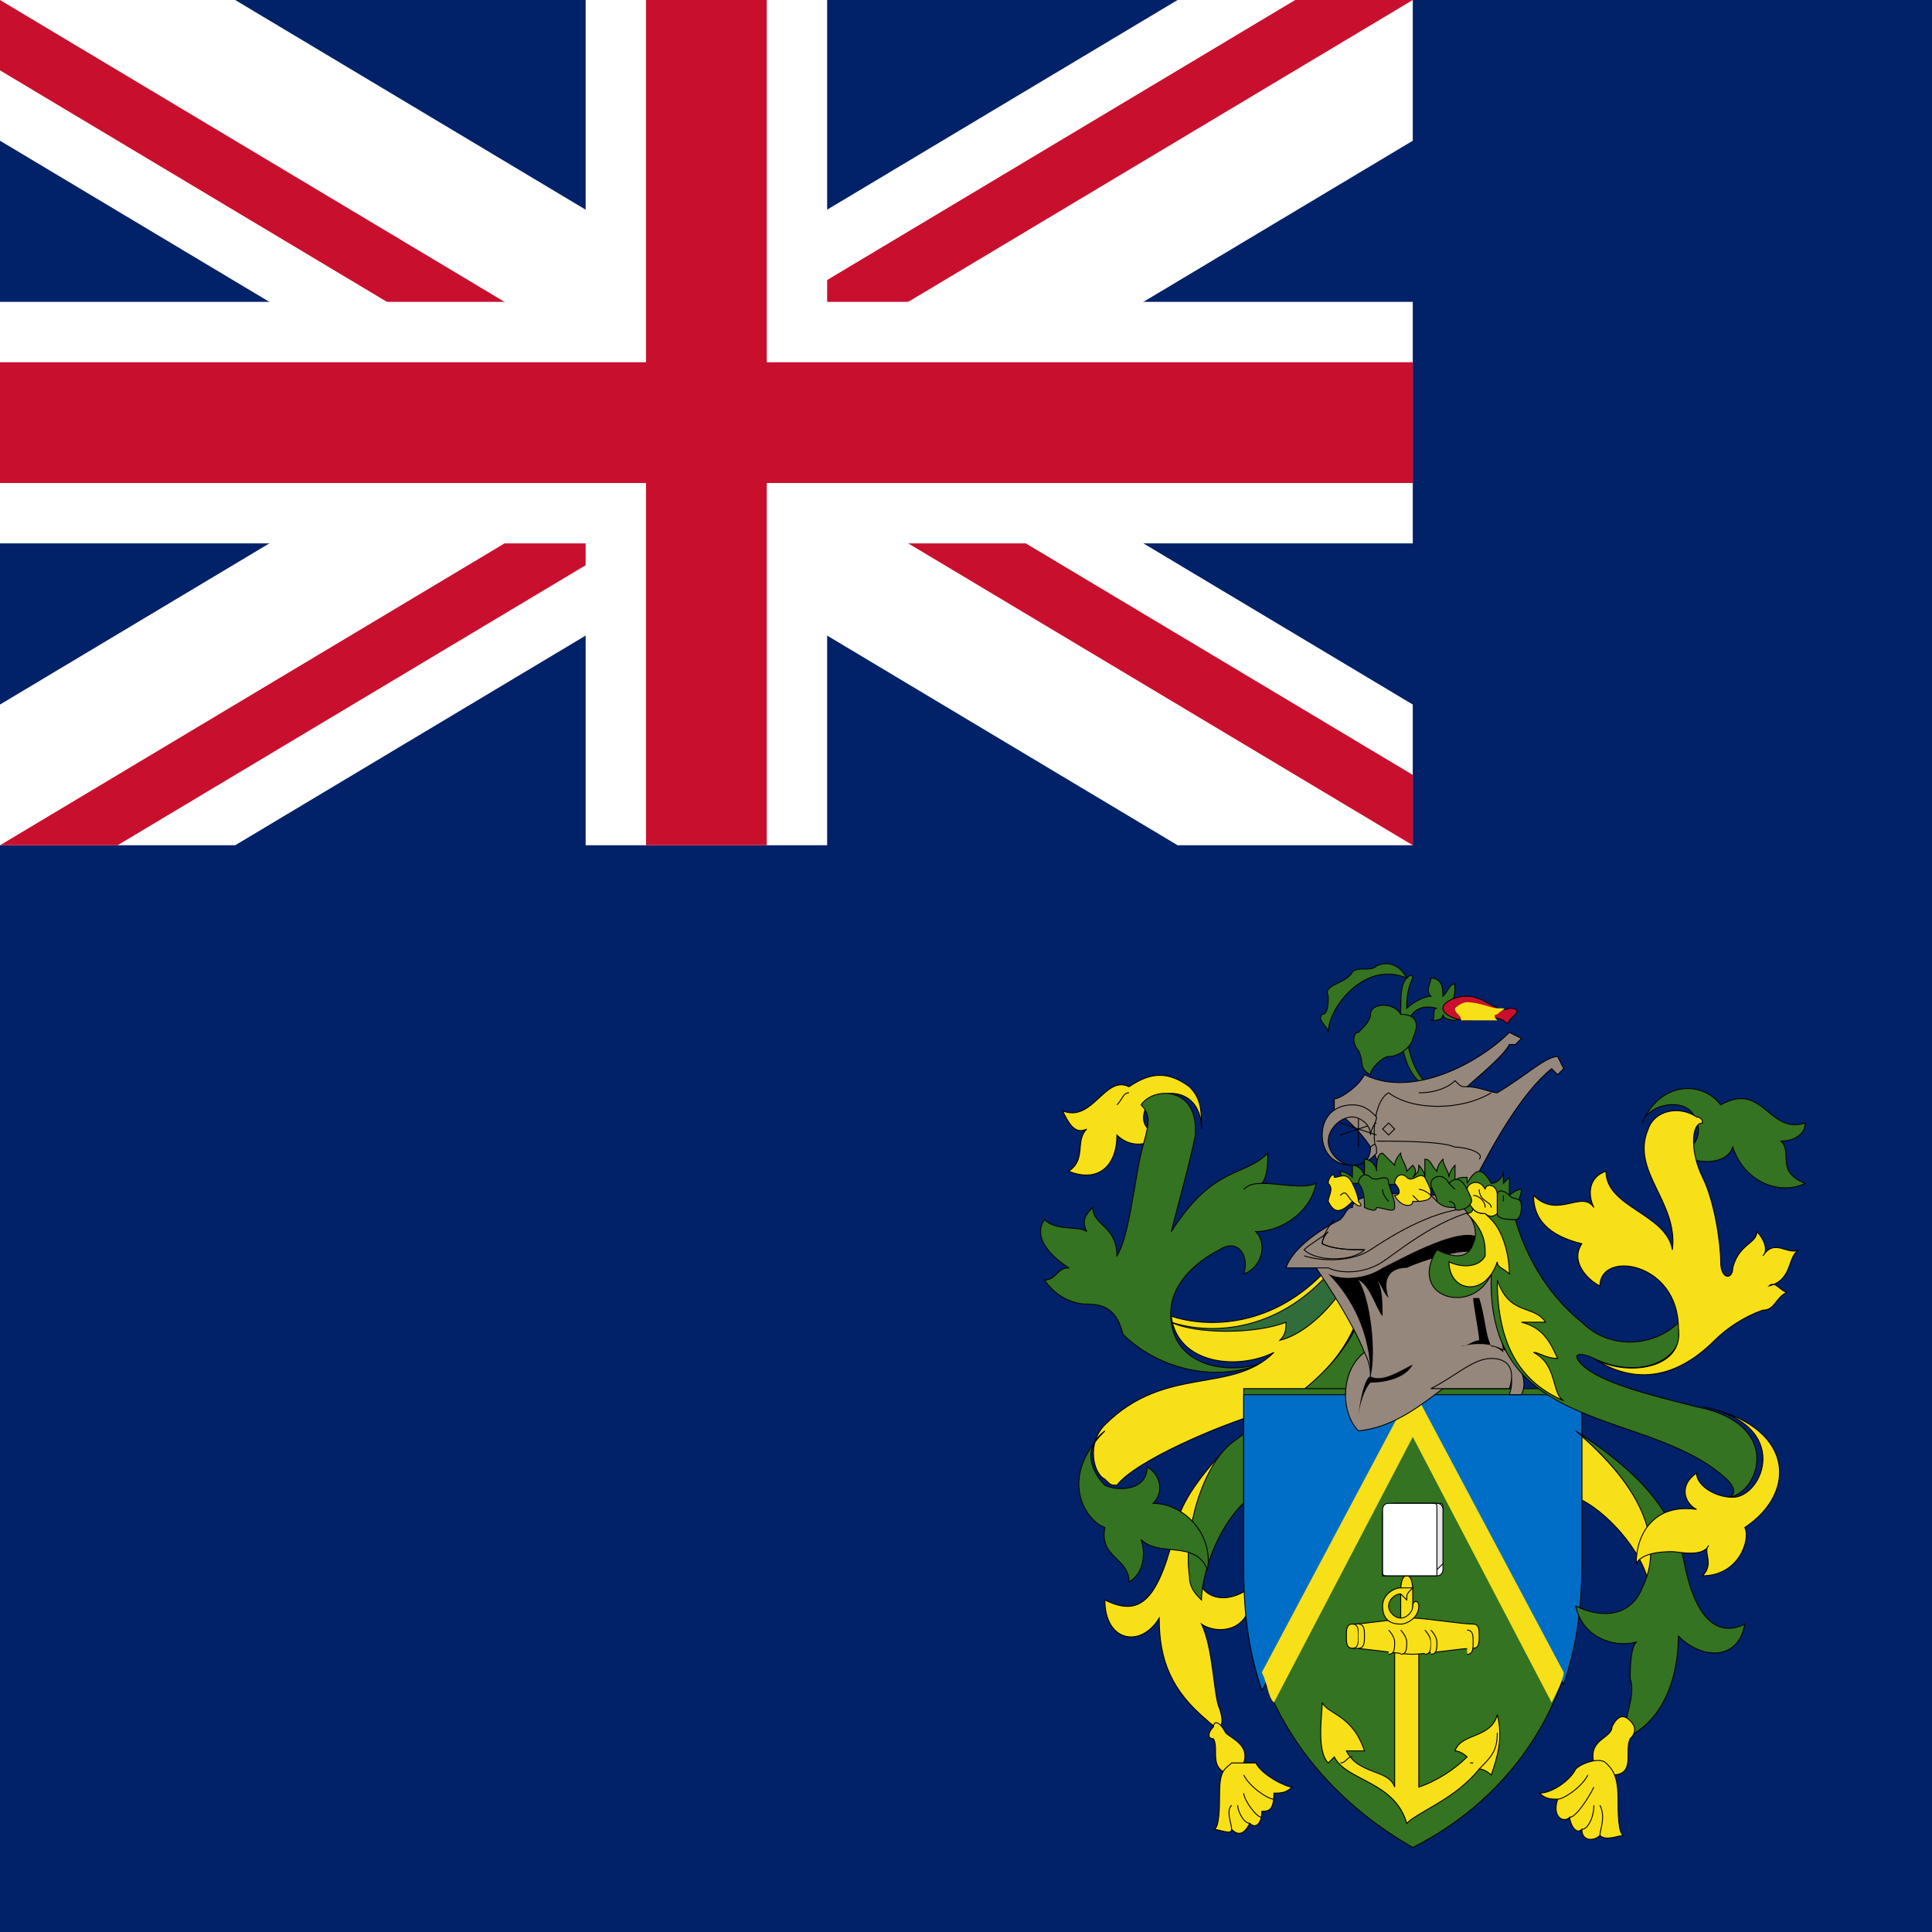 <?xml version="1.0" encoding="utf-8"?>
<!-- Generator: Adobe Illustrator 21.0.0, SVG Export Plug-In . SVG Version: 6.00 Build 0)  -->
<svg version="1.1" id="Слой_1" xmlns="http://www.w3.org/2000/svg" xmlns:xlink="http://www.w3.org/1999/xlink" x="0px" y="0px"
	 viewBox="0 0 32 32" style="enable-background:new 0 0 32 32;" xml:space="preserve">
<style type="text/css">
	.st0{fill:#012169;}
	.st1{fill:#F7E017;stroke:#000000;stroke-width:1.500000e-02;}
	.st2{fill:#337321;stroke:#000000;stroke-width:1.500000e-02;}
	.st3{fill:#316D3A;stroke:#000000;stroke-width:1.500000e-02;}
	.st4{fill:none;stroke:#000000;stroke-width:1.500000e-02;}
	.st5{fill:#006EC7;stroke:#000000;stroke-width:1.500000e-02;}
	.st6{fill:#F7E017;}
	.st7{fill:#FFFFFF;stroke:#000000;stroke-width:1.500000e-02;}
	.st8{fill:#E5E5E5;stroke:#000000;stroke-width:1.500000e-02;}
	.st9{fill:#96877D;stroke:#000000;stroke-width:1.500000e-02;}
	.st10{fill:#C8102E;stroke:#000000;stroke-width:1.500000e-02;}
	.st11{clip-path:url(#SVGID_2_);stroke:#FFFFFF;stroke-width:4;}
	.st12{clip-path:url(#SVGID_2_);}
	.st13{clip-path:url(#SVGID_4_);stroke:#C8102E;stroke-width:2;}
	.st14{clip-path:url(#SVGID_2_);stroke:#C8102E;stroke-width:2;}
</style>
<rect class="st0" width="32" height="32"/>
<g>
	<path class="st1" d="M20.4,23.9c-0.4,0.4-0.8,0.9-0.9,1.3c-0.3,1.3-0.6,1.6-1.2,1.3c0,0.7,0.6,0.8,0.9,0.3c0,0.7,0.2,1.2,0.8,1.7
		c0.2,0.2,0.3,0.1,0.2-0.2c-0.1-0.2-0.1-1-0.3-1.4c0.3,0.2,0.9,0.1,0.8-0.6c-0.4,0.3-0.9,0.2-0.9-0.4C19.6,25.4,19.9,24.4,20.4,23.9
		z"/>
	<path class="st1" d="M19.9,18.7c0-0.3,0-0.5-0.2-0.7c-0.4-0.3-0.7-0.2-1,0c-0.4-0.2-0.6,0.6-1.1,0.4c0.1,0.2,0.2,0.4,0.4,0.3
		c-0.2,0.2,0,0.5-0.3,0.7c0.5,0.2,0.8-0.1,0.8-0.6c0.2,0.2,0.5,0.2,0.7,0c-0.3-0.1-0.3-0.3-0.2-0.5C19.2,18,19.9,18,19.9,18.7z"/>
	<path class="st2" d="M21.1,22.5c-0.6,0.3-1.6,0.2-1.7-0.6c-0.1-0.7,0.6-1.1,0.8-1.2c0.3-0.2,0.5,0.1,0.4,0.4
		c0.3-0.1,0.4-0.5,0.2-0.7c0.4,0,0.9-0.3,1-0.8c-0.2,0.1-0.6,0-0.9,0c0.1-0.1,0.1-0.4,0.1-0.5c-0.4,0.4-0.9,0.2-1.6,1.3
		c0.1-0.4,0.3-1.1,0.4-1.6c0,0,0-0.1,0-0.1c0-0.7-0.7-0.7-0.9-0.4c0.2,0.2,0.1,0.4,0,0.8c-0.1,0.4-0.2,1.4-0.4,1.7
		c0-0.5-0.4-0.5-0.4-0.8c-0.1,0.1-0.2,0.2-0.1,0.4c-0.1-0.1-0.5,0-0.7-0.2c-0.2,0.3,0.1,0.6,0.4,0.8c-0.2,0-0.2,0.2-0.4,0.2
		c0.2,0.3,0.5,0.4,0.7,0.4c0.3,0,0.5,0.1,0.6,0.5C19.1,22.6,20.1,23,21.1,22.5z"/>
	<path class="st1" d="M22.5,21.8c-0.3,0.9-1.2,1.5-1.6,1.6c-0.7,0.2-2.1,0.8-2.4,1.2c-0.1,0-0.1,0-0.2-0.1c-0.2-0.1-0.3-0.6,0-0.9
		c1-1,2.1-0.5,2.8-1.2c-0.6,0.3-1.6,0.2-1.7-0.6c0.6,0.2,1.7,0.2,2.6-0.8C22.1,21.2,22.4,21.7,22.5,21.8z"/>
	<path class="st2" d="M20.4,23.9c-0.5,0.4-0.8,1.5-0.7,2.2c0,0.2,0.1,0.3,0.2,0.4c0-0.4,0.3-1.5,1.1-1.9c0.6-0.4,1.6-1.3,1.9-2.3
		c-0.1-0.2-0.2-0.3-0.4-0.4C22.1,22.8,21.2,23.3,20.4,23.9z"/>
	<path class="st3" d="M22.2,21.4c-0.2,0.3-0.6,0.7-1,0.8c0.1-0.1,0.1-0.2,0.1-0.3c-0.5,0.2-1.5,0.2-1.9,0c0.6,0.2,1.7,0.2,2.6-0.8
		C22.1,21.2,22.1,21.3,22.2,21.4z"/>
	<path class="st2" d="M18.3,23.7c-0.8,0.8-0.3,1.5,0,1.6c-0.1,0.5,0.4,0.5,0.4,0.9c0.2-0.1,0.3-0.4,0.2-0.7c0.3,0.3,0.9,0,1.1,0.5
		c0.1-0.6-0.4-1.1-0.9-1.1c0.2-0.2,0.1-0.5-0.1-0.6c0,0.4-0.5,0.4-0.7,0.3C18.1,24.4,17.9,24,18.3,23.7z"/>
	<path class="st1" d="M20.1,28.6c-0.1,0.1-0.1,0.2,0,0.2c0.1,0.2-0.1,0.5,0.3,0.6c0.1,0,0.2,0,0.2-0.2c0.1-0.3-0.2-0.4-0.3-0.5
		C20.2,28.5,20.1,28.5,20.1,28.6z"/>
	<path class="st1" d="M20.4,29.2c-0.1,0.1-0.2,0.1-0.2,0.5c0,0.2,0,0.6-0.1,0.6c0.1,0,0.3,0.1,0.3,0c0.1,0.1,0.2,0.1,0.3-0.1
		c0.1,0.1,0.2,0,0.2-0.2c0.1,0,0.2,0,0.2-0.3c0.1,0,0.2,0,0.3-0.1c-0.1,0-0.5-0.2-0.6-0.4C20.7,29.2,20.5,29.2,20.4,29.2z"/>
	<g>
		<path class="st4" d="M18.5,18.3c0.1-0.1,0.1-0.2,0.2-0.2"/>
		<path class="st4" d="M20.6,19.7c0.1-0.1,0.2-0.1,0.4-0.1"/>
		<path class="st4" d="M20.4,30.3c0-0.1-0.1-0.3,0-0.4"/>
		<path class="st4" d="M20.7,30.2c-0.1,0-0.2-0.2-0.2-0.3"/>
		<path class="st4" d="M20.9,30.1c-0.1,0-0.3-0.3-0.3-0.4"/>
		<path class="st4" d="M21.1,29.8c-0.1,0-0.4-0.2-0.5-0.4"/>
	</g>
	<path class="st1" d="M26.1,23.7c1.3,1.1,1.4,2,1.2,2.5c-0.1-0.5-0.7-1.2-1.2-1.4L26.1,23.7z"/>
	<path class="st2" d="M23.7,23h2.5c0,0,0,0.6,0,2.9c0,2.5-1.4,4-2.8,4.7c-1.4-0.8-2.8-2.3-2.8-4.7c0-2.3,0-2.9,0-2.9h1.7
		c0,0.2,0,0.4,0.2,0.6C22.9,23.6,23.4,23.3,23.7,23z"/>
	<path class="st5" d="M26.2,23c0,0,0,0.6,0,2.9c0,0.8-0.1,1.4-0.3,2l-2.5-4.5L20.9,28c-0.2-0.6-0.3-1.2-0.3-2c0-2.3,0-2.9,0-2.9
		H26.2L26.2,23z"/>
	<path class="st6" d="M25.9,27.7c0,0.1-0.1,0.3-0.2,0.5l-2.3-4.4l-2.3,4.4c-0.1-0.1-0.1-0.3-0.2-0.5l2.5-4.7L25.9,27.7z"/>
	<path class="st1" d="M24.5,29.3c0.1,0,0.2,0.1,0.2,0.1c0.1-0.3,0.2-0.6,0.1-1c-0.1,0.4-0.6,0.3-0.7,0.6c0.1,0,0.2,0.1,0.2,0.1
		c-0.2,0.2-0.5,0.4-0.8,0.5v-2.3c0-0.2-0.1-0.3-0.1-0.4c0,0,0-0.4,0-0.5s0-0.3-0.1-0.3c-0.1,0-0.1,0.2-0.1,0.3c0,0.1,0,0.5,0,0.5
		c0,0.1-0.1,0.3-0.1,0.4v2.3c-0.1-0.3-0.6-0.2-0.8-0.6c0.1,0,0.2,0,0.3,0c-0.2-0.6-0.6-0.6-0.7-0.8c0,0.2-0.1,0.8,0.1,1
		c0,0,0.1-0.1,0.1-0.1c0.2,0.4,1,0.4,1.2,1.1C23.5,30,24.1,29.8,24.5,29.3z"/>
	<path class="st1" d="M23.4,27.4c0.2,0,0.8-0.1,1-0.1c0.1,0,0.1-0.1,0.1-0.2s0-0.2-0.1-0.2c-0.2,0-0.8-0.1-1-0.1
		c-0.2,0-0.8,0.1-1,0.1c-0.1,0-0.1,0.1-0.1,0.2s0,0.2,0.1,0.2C22.6,27.3,23.2,27.4,23.4,27.4z"/>
	<path class="st1" d="M23.3,26.5c0,0-0.1-0.1-0.1-0.1c-0.1,0-0.2,0.1-0.2,0.2s0.1,0.2,0.2,0.2c0.1,0,0.2-0.1,0.2-0.2
		c0-0.1,0.1-0.1,0.1,0c0,0.2-0.2,0.3-0.3,0.3c-0.2,0-0.3-0.1-0.3-0.3s0.2-0.3,0.3-0.3c0.1,0,0.1,0,0.2,0
		C23.3,26.4,23.3,26.4,23.3,26.5z"/>
	<path class="st1" d="M22.4,27.3c0.1,0,0.1-0.1,0.1-0.2s0-0.2-0.1-0.2"/>
	<path class="st1" d="M22.5,27.3c0.1,0,0.1-0.1,0.1-0.2s0-0.2-0.1-0.2"/>
	<path class="st1" d="M23,27.4c0.1,0,0.1-0.1,0.1-0.2c0-0.1-0.1-0.2-0.1-0.2"/>
	<path class="st1" d="M23.2,27.4c0.1,0,0.1-0.1,0.1-0.2c0-0.1-0.1-0.2-0.1-0.2"/>
	<path class="st1" d="M23.6,27.4c0.1,0,0.1-0.1,0.1-0.2s-0.1-0.2-0.1-0.2"/>
	<path class="st1" d="M23.7,27.4c0.1,0,0.1-0.1,0.1-0.2s-0.1-0.2-0.1-0.2"/>
	<path class="st1" d="M24.3,27.4c0.1,0,0.1-0.1,0.1-0.2c0-0.1,0-0.2-0.1-0.2"/>
	<path class="st1" d="M22.2,29.2c0.1,0,0.1-0.1,0.2-0.1"/>
	<path class="st1" d="M24.4,29.2C24.4,29.2,24.3,29.2,24.4,29.2"/>
	<path class="st1" d="M24.5,29.3c0.2-0.2,0.3-0.3,0.3-0.6"/>
	<path class="st7" d="M22.9,25.1c0-0.1,0-0.1,0.1-0.1c0.1,0,0.1-0.1,0.1-0.1h0.7c0.1,0,0.1,0,0.1,0.1v1c0,0,0,0.1-0.1,0.1h-0.9V25.1
		"/>
	<path class="st8" d="M23.7,26.1c0.1,0,0.1,0,0.1-0.1c0.1-0.1,0.1-0.1,0.1-0.1V25c0,0,0-0.1-0.1-0.1h-0.7c-0.1,0-0.1,0-0.1,0.1
		c0,0-0.1,0.1-0.1,0.1v1L23.7,26.1L23.7,26.1z"/>
	<path class="st7" d="M23.7,26.1C23.7,26.1,23.7,26.1,23.7,26.1L23,26.1c-0.1,0-0.1,0-0.1-0.1v-1c0,0,0-0.1,0.1-0.1h0.7
		c0.1,0,0.1,0,0.1,0.1V26.1z"/>
	<path class="st9" d="M25.1,22.5c0.1,0.2,0.2,0.4,0.1,0.6H25c0.1-0.3,0-0.5-0.3-0.5c-0.6,0-1.2,1-2.2,1.1c-0.3-0.3-0.3-1,0.1-1.3
		c-0.2-0.5-0.6-1.1-0.8-1.4c-0.2,0-0.4,0-0.5,0c0.1-0.3,0.5-0.6,0.9-0.8c0.1-0.1,0.1-0.2,0.2-0.2c0-0.4,2-0.2,2.4,0
		C24.7,20.5,24.9,22.1,25.1,22.5z"/>
	<g>
		<path d="M22.7,22.8c0-0.7-0.3-1.3-0.7-1.7c0.2,0.1,0.6,0.1,0.9-0.1c0.4-0.2,1.3-0.7,1.6-0.5c0,0.1,0,0.2,0,0.3
			c-0.1-0.2-1,0.1-1.2,0.2C23,21,22.9,21.2,23,21.5c-0.1-0.1-0.1-0.2-0.2-0.3c0.1,0.1,0.1,0.4,0.1,0.6c-0.1-0.1-0.2-0.5-0.4-0.6
			C22.7,21.5,22.8,22.4,22.7,22.8c0.2,0.1,0.5-0.1,0.7-0.2c-0.1,0.2-0.4,0.3-0.7,0.3c-0.1,0.1-0.2,0.4-0.2,0.6
			C22.5,23.3,22.6,22.8,22.7,22.8z"/>
		<path d="M25.1,22.5c-0.2-0.2-0.5-0.3-0.9-0.2c0.1,0,0.2-0.1,0.3-0.1c0-0.1-0.1-0.6-0.1-0.7l0.1,0c0.1,0.3,0.1,0.6,0.2,0.8
			c0,0,0.1,0,0.2,0.1c0-0.1-0.2-0.9-0.2-1l0.2-0.1C24.9,21.6,25,22.2,25.1,22.5z"/>
	</g>
	<path class="st9" d="M25,23c0.1-0.3,0-0.5-0.3-0.5c-0.3,0-0.6,0.3-1,0.5H25z"/>
	<path class="st9" d="M22.6,20.7c-0.2,0-0.5,0-0.7-0.1c0,0,0-0.1,0.1-0.2c-0.1,0.1-0.3,0.2-0.4,0.3C21.8,20.9,22.4,20.9,22.6,20.7z"
		/>
	<path class="st4" d="M22.6,22.4c0.1,0.2,0.1,0.3,0.1,0.5"/>
	<path class="st4" d="M22.1,20.2c-0.1,0.1-0.2,0.3-0.2,0.4c0.2,0.1,0.5,0.1,0.7,0.1"/>
	<path class="st4" d="M21.8,21c0.1,0,0.1,0,0.2,0c0.2,0.1,0.6,0.1,0.9-0.1c0.3-0.2,1-0.8,1.8-0.9"/>
	<path class="st4" d="M21.6,20.8c0.3,0.1,0.8,0.1,1.1-0.1c0.6-0.4,1.2-0.7,1.8-0.7"/>
	<path class="st2" d="M26.1,23.7c0.9,0.6,1.6,1.2,1.8,2.2c0.2,1,0.6,1.2,1,1c-0.1,0.6-0.7,0.6-1.1,0.2c0,0.6-0.2,1.4-0.9,1.7
		c0-0.4,0.2-0.7,0.1-1c0-0.1,0-0.5,0.1-0.6c-0.4,0.1-0.9-0.1-1-0.6c0.4,0.2,0.9,0.2,1.1-0.3C27.5,25.7,27.4,24.8,26.1,23.7z"/>
	<path class="st2" d="M27.2,18.6c0.3-0.7,1-0.7,1.3-0.3c0.7-0.4,0.8,0.5,1.4,0.3c0,0.2-0.2,0.3-0.4,0.3c0.2,0.2-0.1,0.5,0.4,0.7
		c-0.4,0.2-1,0-1.2-0.6c-0.1,0.3-0.6,0.3-0.9,0.1c0.4-0.1,0.4-0.5,0.2-0.7C27.8,18.2,27.3,18.3,27.2,18.6z"/>
	<path class="st2" d="M25.1,20.2c0.2,0.7,0.6,1.3,1.1,1.7c0.5,0.5,1.3,0.4,1.7-0.1c0,0.9-0.9,1-1.5,0.7c-0.2-0.1-0.4-0.1-0.2,0.1
		c0.3,0.3,1.1,0.5,1.9,0.7c1.5,0.3,1,1.5,0.5,1.5c0.1,0,0.2-0.1,0-0.3c-1.3-1.2-4-0.7-3.9-3.4c-0.3,0.7-1.4,0.4-0.9-0.4
		c0.2,0.1,0.5,0.2,0.6-0.1c0.1-0.2,0-0.5-0.3-0.7c0,0,0.2,0,0.1-0.1c0,0.1,0.1,0.2,0.2,0.1c0,0.1,0.1,0.1,0.2,0.1c0,0,0.1,0,0-0.1
		C24.8,20.2,25,20.2,25.1,20.2z"/>
	<path class="st1" d="M26.4,22.5c0.6,0.4,1.3,0.4,2-0.3c0.2-0.2,0.5-0.4,0.8-0.5c0.2,0,0.2-0.2,0.4-0.3c-0.1,0-0.2-0.2-0.3-0.1
		c0.4-0.1,0.3-0.5,0.5-0.6c-0.2,0.1-0.4-0.2-0.6,0.1c0.1-0.1,0-0.3-0.1-0.4c0,0.2-0.3,0.2-0.4,0.6c0,0.2-0.2,0.2-0.2-0.1
		c0-0.3-0.1-1-0.3-1.4c-0.2-0.4-0.2-0.9,0-0.9c0-0.1-0.1-0.1-0.1-0.1c-0.3-0.2-0.7-0.1-0.8,0.2c-0.3,0.7,0.5,1.2,0.4,2
		c-0.1-0.6-1.1-0.7-1.1-1.3c-0.3,0.1-0.3,0.4-0.2,0.6c-0.2-0.3-0.6,0.2-1-0.2c0,0.5,0.4,0.7,0.8,0.8c-0.2,0.3,0.1,0.6,0.3,0.7
		c0-0.6,1.3-0.4,1.3,0.7C27.9,22.7,26.9,22.8,26.4,22.5z"/>
	<path class="st1" d="M28.2,23.3c1.5,0.3,1,1.5,0.5,1.5c-0.3,0-0.6-0.2-0.6-0.4c-0.3,0.2-0.2,0.5,0,0.6c-0.7-0.1-1,0.4-1,0.9
		c0.1-0.2,0.5-0.2,0.6-0.2c0.1,0,0.5,0.1,0.6-0.1c-0.1,0.1,0.1,0.3-0.1,0.5c0.6,0,0.8-0.6,0.7-0.8C29.8,24.7,29.7,23.6,28.2,23.3z"
		/>
	<path class="st1" d="M27,28.5c0.1,0.1,0.1,0.2,0,0.3c-0.1,0.2,0.1,0.6-0.3,0.6c-0.1,0-0.2-0.1-0.3-0.2c-0.1-0.4,0.3-0.4,0.3-0.6
		C26.8,28.4,26.9,28.4,27,28.5z"/>
	<path class="st1" d="M26.6,29.2c0.1,0.1,0.2,0.2,0.2,0.6c0,0.2,0,0.6,0.1,0.6c-0.1,0-0.3,0.1-0.4,0c-0.1,0.1-0.3,0.1-0.3-0.1
		c-0.1,0.1-0.2-0.1-0.2-0.2c-0.1,0.1-0.3,0-0.2-0.3c-0.1,0-0.2,0-0.3-0.1c0.2,0,0.5-0.2,0.6-0.4C26.2,29.2,26.5,29.1,26.6,29.2z"/>
	<path class="st4" d="M26.5,30.4c0-0.1,0.1-0.3,0-0.5"/>
	<path class="st4" d="M26.2,30.3c0.1,0,0.2-0.2,0.2-0.4"/>
	<path class="st4" d="M26,30.1c0.1,0,0.3-0.3,0.4-0.5"/>
	<path class="st4" d="M25.8,29.8c0.1,0,0.4-0.2,0.5-0.4"/>
	<path class="st1" d="M24.8,21.2c0,1.1,0.4,1.7,1.1,2c-0.2-0.1-0.1-0.6-0.5-0.8c0.1,0,0.2,0.1,0.4,0.1c-0.1-0.2-0.2-0.5-0.6-0.6
		c0.1,0,0.3,0,0.4,0C25.4,21.6,25,21.8,24.8,21.2z"/>
	<path class="st1" d="M24.7,20.2c0,0-0.1-0.1-0.1-0.1c-0.2,0-0.2-0.1-0.2-0.1c0,0.1-0.1,0.1-0.1,0.1c0.3,0.3,0.3,0.5,0.3,0.7
		c-0.1,0.2-0.4,0.2-0.6,0.1c0,0.5,0.6,0.6,0.8,0c0,0.1,0.1,0.1,0.2,0.2C25,20.8,24.9,20.4,24.7,20.2z"/>
	<path class="st2" d="M23.7,18c-0.3-0.2-0.4-0.7-0.4-0.9c0-0.2,0.1-0.5,0.5-0.4c-0.1,0,0,0.2-0.1,0.2c0.1,0,0.2,0,0.2-0.1
		c0,0.1,0.2,0.1,0.2,0.1c0.1,0,0-0.3-0.1-0.3c0.1,0,0.1-0.2,0.1-0.3c-0.1,0-0.1,0.1-0.2,0.2c0-0.1,0-0.3-0.2-0.3
		c0,0.1-0.1,0.2,0,0.3c-0.1,0-0.3,0.1-0.4,0.2c0-0.1,0-0.3,0.1-0.5c0,0,0-0.1-0.1,0C23.2,16,23,15.9,22.8,16c-0.1,0.1-0.3,0-0.4,0.1
		c-0.1,0.2-0.5,0.2-0.4,0.4c0,0.1,0,0.3-0.1,0.3C21.8,16.9,22,17,22,17.1c0-0.4,0.6-1.2,1.3-0.9c-0.1,0.1-0.1,0.3-0.1,0.6
		c0,0.4,0,0.9,0.4,1.2L23.7,18z"/>
	<path class="st10" d="M23.9,16.7c0-0.1,0.2-0.2,0.4-0.2c0.3,0,0.5,0.3,0.7,0.2c0.2,0,0.1,0.1,0.1,0.1c0,0-0.1,0.1-0.1,0.1
		s0,0.1-0.1,0c-0.2-0.1-0.4,0-0.6,0C24.1,16.9,23.9,16.8,23.9,16.7z"/>
	<path class="st9" d="M22.8,19.2c-0.1-0.3-0.5-0.7-0.7-0.8l0-0.2c0.1,0,0.4-0.2,0.5-0.4c0.8,0.4,1.9-0.2,2.4-0.7l0.2,0.1l-0.1,0.1
		L25,17.3c-0.1,0.2-0.6,0.6-0.7,0.7c0.2,0,0.4,0.1,0.5,0.1c0.5-0.3,0.8-0.6,1-0.6l0.1,0.2l-0.1,0.1l-0.1-0.1c-0.5,0.4-1,1.3-1.3,1.9
		C24.1,19.5,23,19.5,22.8,19.2z"/>
	<path class="st4" d="M24.3,18c-0.1,0-0.1,0-0.2-0.1c-0.1,0.1-0.3,0.2-0.6,0.2"/>
	<path class="st4" d="M22.8,19.1c-0.1-0.4,0-0.9,0.2-1c0.4,0.3,1.2,0.3,1.7,0"/>
	<path class="st4" d="M22.8,18.9c0.3,0,1.1,0,1.3,0.1c0.2,0,0.5,0.1,0.4,0.2"/>
	<path class="st4" d="M23,18.8l0.1-0.1L23,18.6l-0.1,0.1L23,18.8z"/>
	<path class="st2" d="M23.2,16.8c-0.1-0.2-0.5-0.2-0.5,0c0,0.1-0.1,0.2-0.2,0.3c-0.1,0-0.1,0.2,0,0.3c0.1,0.2,0,0.3,0.2,0.4
		c0-0.1,0.2-0.3,0.3-0.3c0.2,0,0.4-0.2,0.4-0.3C23.5,17,23.5,16.8,23.2,16.8z"/>
	<path class="st9" d="M22.5,18.4L22.5,18.4l0,0.3c0,0,0,0,0,0l0.3-0.1l0,0l-0.3,0.1c0,0,0,0,0,0l0.3,0.1l0,0l-0.3-0.1c0,0,0,0,0,0
		v0.3h0v-0.3c0,0,0,0,0,0l-0.3,0.1l0,0l0.3-0.1c0,0,0,0,0,0l-0.3-0.1l0,0l0.3,0.1c0,0,0,0,0,0L22.5,18.4L22.5,18.4z"/>
	<path class="st9" d="M22.8,19.1c-0.1,0.1-0.2,0.2-0.4,0.2c-0.3,0-0.5-0.2-0.5-0.5c0-0.3,0.2-0.5,0.5-0.5c0.2,0,0.3,0.1,0.4,0.2
		c0,0.1-0.1,0.2-0.1,0.3c0-0.2-0.2-0.3-0.3-0.3c-0.2,0-0.4,0.2-0.4,0.4c0,0.2,0.2,0.4,0.4,0.4c0.2,0,0.3-0.1,0.3-0.3
		C22.8,18.9,22.8,19,22.8,19.1z"/>
	<path class="st2" d="M22.3,19.6c0,0-0.1-0.1-0.1-0.2c0,0,0.1,0,0.2,0.1c0-0.1,0-0.2,0-0.2c0.1,0,0.2,0.1,0.2,0.2c0-0.1,0-0.2,0-0.3
		c0.1,0,0.2,0.1,0.2,0.2c0-0.1,0-0.3,0.1-0.3c0,0,0.1,0.1,0.2,0.2c0-0.1,0.1-0.2,0.1-0.2c0,0.1,0.1,0.2,0.1,0.3c0,0,0.1-0.1,0.1-0.1
		c0,0,0.1,0.1,0,0.2c0.1-0.1,0.1-0.1,0.1-0.2c0,0,0.1,0.1,0.1,0.2c0-0.1,0-0.2,0-0.3c0.1,0,0.1,0.1,0.2,0.2c0-0.1,0.1-0.2,0.1-0.2
		c0,0.1,0.1,0.2,0.1,0.3c0-0.1,0.1-0.2,0.1-0.2c0,0.1,0,0.2,0,0.3c0-0.1,0.1-0.1,0.2-0.1c0,0,0,0.1,0,0.1c0,0,0.1-0.2,0.2-0.2
		c0.1,0,0.2,0.2,0.2,0.2c0.1,0,0.2-0.1,0.2-0.2c0,0,0,0.1,0,0.2c0,0,0.1-0.1,0.1-0.1c0,0.1,0,0.2,0,0.3c0,0,0.1-0.1,0.2-0.1
		c0,0.1-0.1,0.3-0.1,0.4C24.4,19.7,23.4,19.6,22.3,19.6z"/>
	<path class="st6" d="M24.1,16.7c0,0,0.1-0.1,0.2-0.1c0.2,0,0.4,0.1,0.5,0.1c0.2,0,0.1,0,0,0.1c0,0-0.1,0,0,0.1c0,0,0,0-0.1,0
		c-0.1,0-0.3,0-0.5,0C24.2,16.8,24.1,16.8,24.1,16.7z"/>
	<path class="st1" d="M22.4,19.9c-0.2,0.2-0.3,0.2-0.4,0c0-0.1,0.1-0.2,0-0.3c0-0.1,0.1-0.2,0.1-0.1c0.1,0,0.2-0.1,0.3,0.1
		c0.1,0.2,0.1,0.3,0.1,0.3C22.6,20,22.5,20,22.4,19.9z"/>
	<path class="st1" d="M23.1,19.6c0-0.1,0.1-0.2,0.2-0.1s0.2-0.1,0.3,0c0.1,0.2,0.1,0.2,0.1,0.3c0,0.1-0.2,0.1-0.3,0.1
		c0,0.1-0.2,0.1-0.3-0.1C23.2,19.8,23.2,19.7,23.1,19.6z"/>
	<path class="st1" d="M24.3,19.7c0-0.1,0.2-0.2,0.3,0c0-0.1,0.2-0.1,0.2,0.1c0,0.2,0,0.3,0,0.3s-0.1,0.1-0.2,0
		c-0.2,0-0.2-0.1-0.3-0.2C24.3,19.8,24.3,19.8,24.3,19.7z"/>
	<path class="st2" d="M22.5,19.6c0-0.1,0.1-0.2,0.2-0.1c0.1,0.1,0.3-0.1,0.3,0.1c0.1,0.3,0.1,0.3,0.1,0.4s-0.2,0-0.3,0
		c0,0.1-0.2,0-0.2,0C22.6,19.9,22.6,19.7,22.5,19.6z"/>
	<path class="st2" d="M23.7,19.6c0-0.1,0.2-0.2,0.3,0c0.1-0.1,0.2-0.1,0.3,0.1s0.1,0.2,0,0.3c0,0-0.2,0.1-0.2,0
		c-0.1,0-0.2,0-0.3-0.1C23.8,19.8,23.7,19.7,23.7,19.6z"/>
	<path class="st2" d="M24.8,19.8c0-0.1,0.1-0.1,0.2,0c0.1,0.1,0.2,0,0.2,0.2c0,0,0,0.2-0.1,0.2s-0.3,0-0.3-0.1
		C24.8,19.9,24.8,19.8,24.8,19.8z"/>
	<g>
		<path class="st4" d="M22.4,19.9c-0.1-0.1-0.1-0.2-0.2-0.1"/>
		<path class="st4" d="M23,19.9c0,0-0.1-0.1-0.1-0.2"/>
		<path class="st4" d="M23.5,19.9c0,0-0.1-0.1-0.1-0.1"/>
		<path class="st4" d="M23.5,19.7c0.1,0,0.2,0.1,0.2,0.1c0,0,0.1,0.1,0.1,0.1"/>
		<path class="st4" d="M24.1,20c0-0.1-0.1-0.1-0.1-0.1"/>
		<path class="st4" d="M24,19.6c0,0,0.1,0.1,0.1,0.1"/>
		<path class="st4" d="M24.6,20c0-0.1-0.1-0.2-0.2-0.2"/>
		<path class="st4" d="M24.5,19.7c0,0.2,0.2,0.2,0.2,0.3"/>
		<path class="st4" d="M24.9,19.8c0,0,0,0.1,0,0.1"/>
	</g>
</g>
<g>
	<defs>
		<rect id="SVGID_1_" width="23.4" height="14"/>
	</defs>
	<clipPath id="SVGID_2_">
		<use xlink:href="#SVGID_1_"  style="overflow:visible;"/>
	</clipPath>
	<path class="st11" d="M0,0l23.4,14 M23.4,0L0,14"/>
	<g class="st12">
		<defs>
			<path id="SVGID_3_" d="M0,0v7h27.3v7h-3.9L0,0z M23.4,0H11.7v18.7H0V14L23.4,0z"/>
		</defs>
		<clipPath id="SVGID_4_">
			<use xlink:href="#SVGID_3_"  style="overflow:visible;"/>
		</clipPath>
		<path class="st13" d="M0,0l23.4,14 M23.4,0L0,14"/>
	</g>
	<path class="st11" d="M11.7,0v18.7 M0,7h27.3"/>
	<path class="st14" d="M11.7,0v18.7 M0,7h27.3"/>
</g>
</svg>
